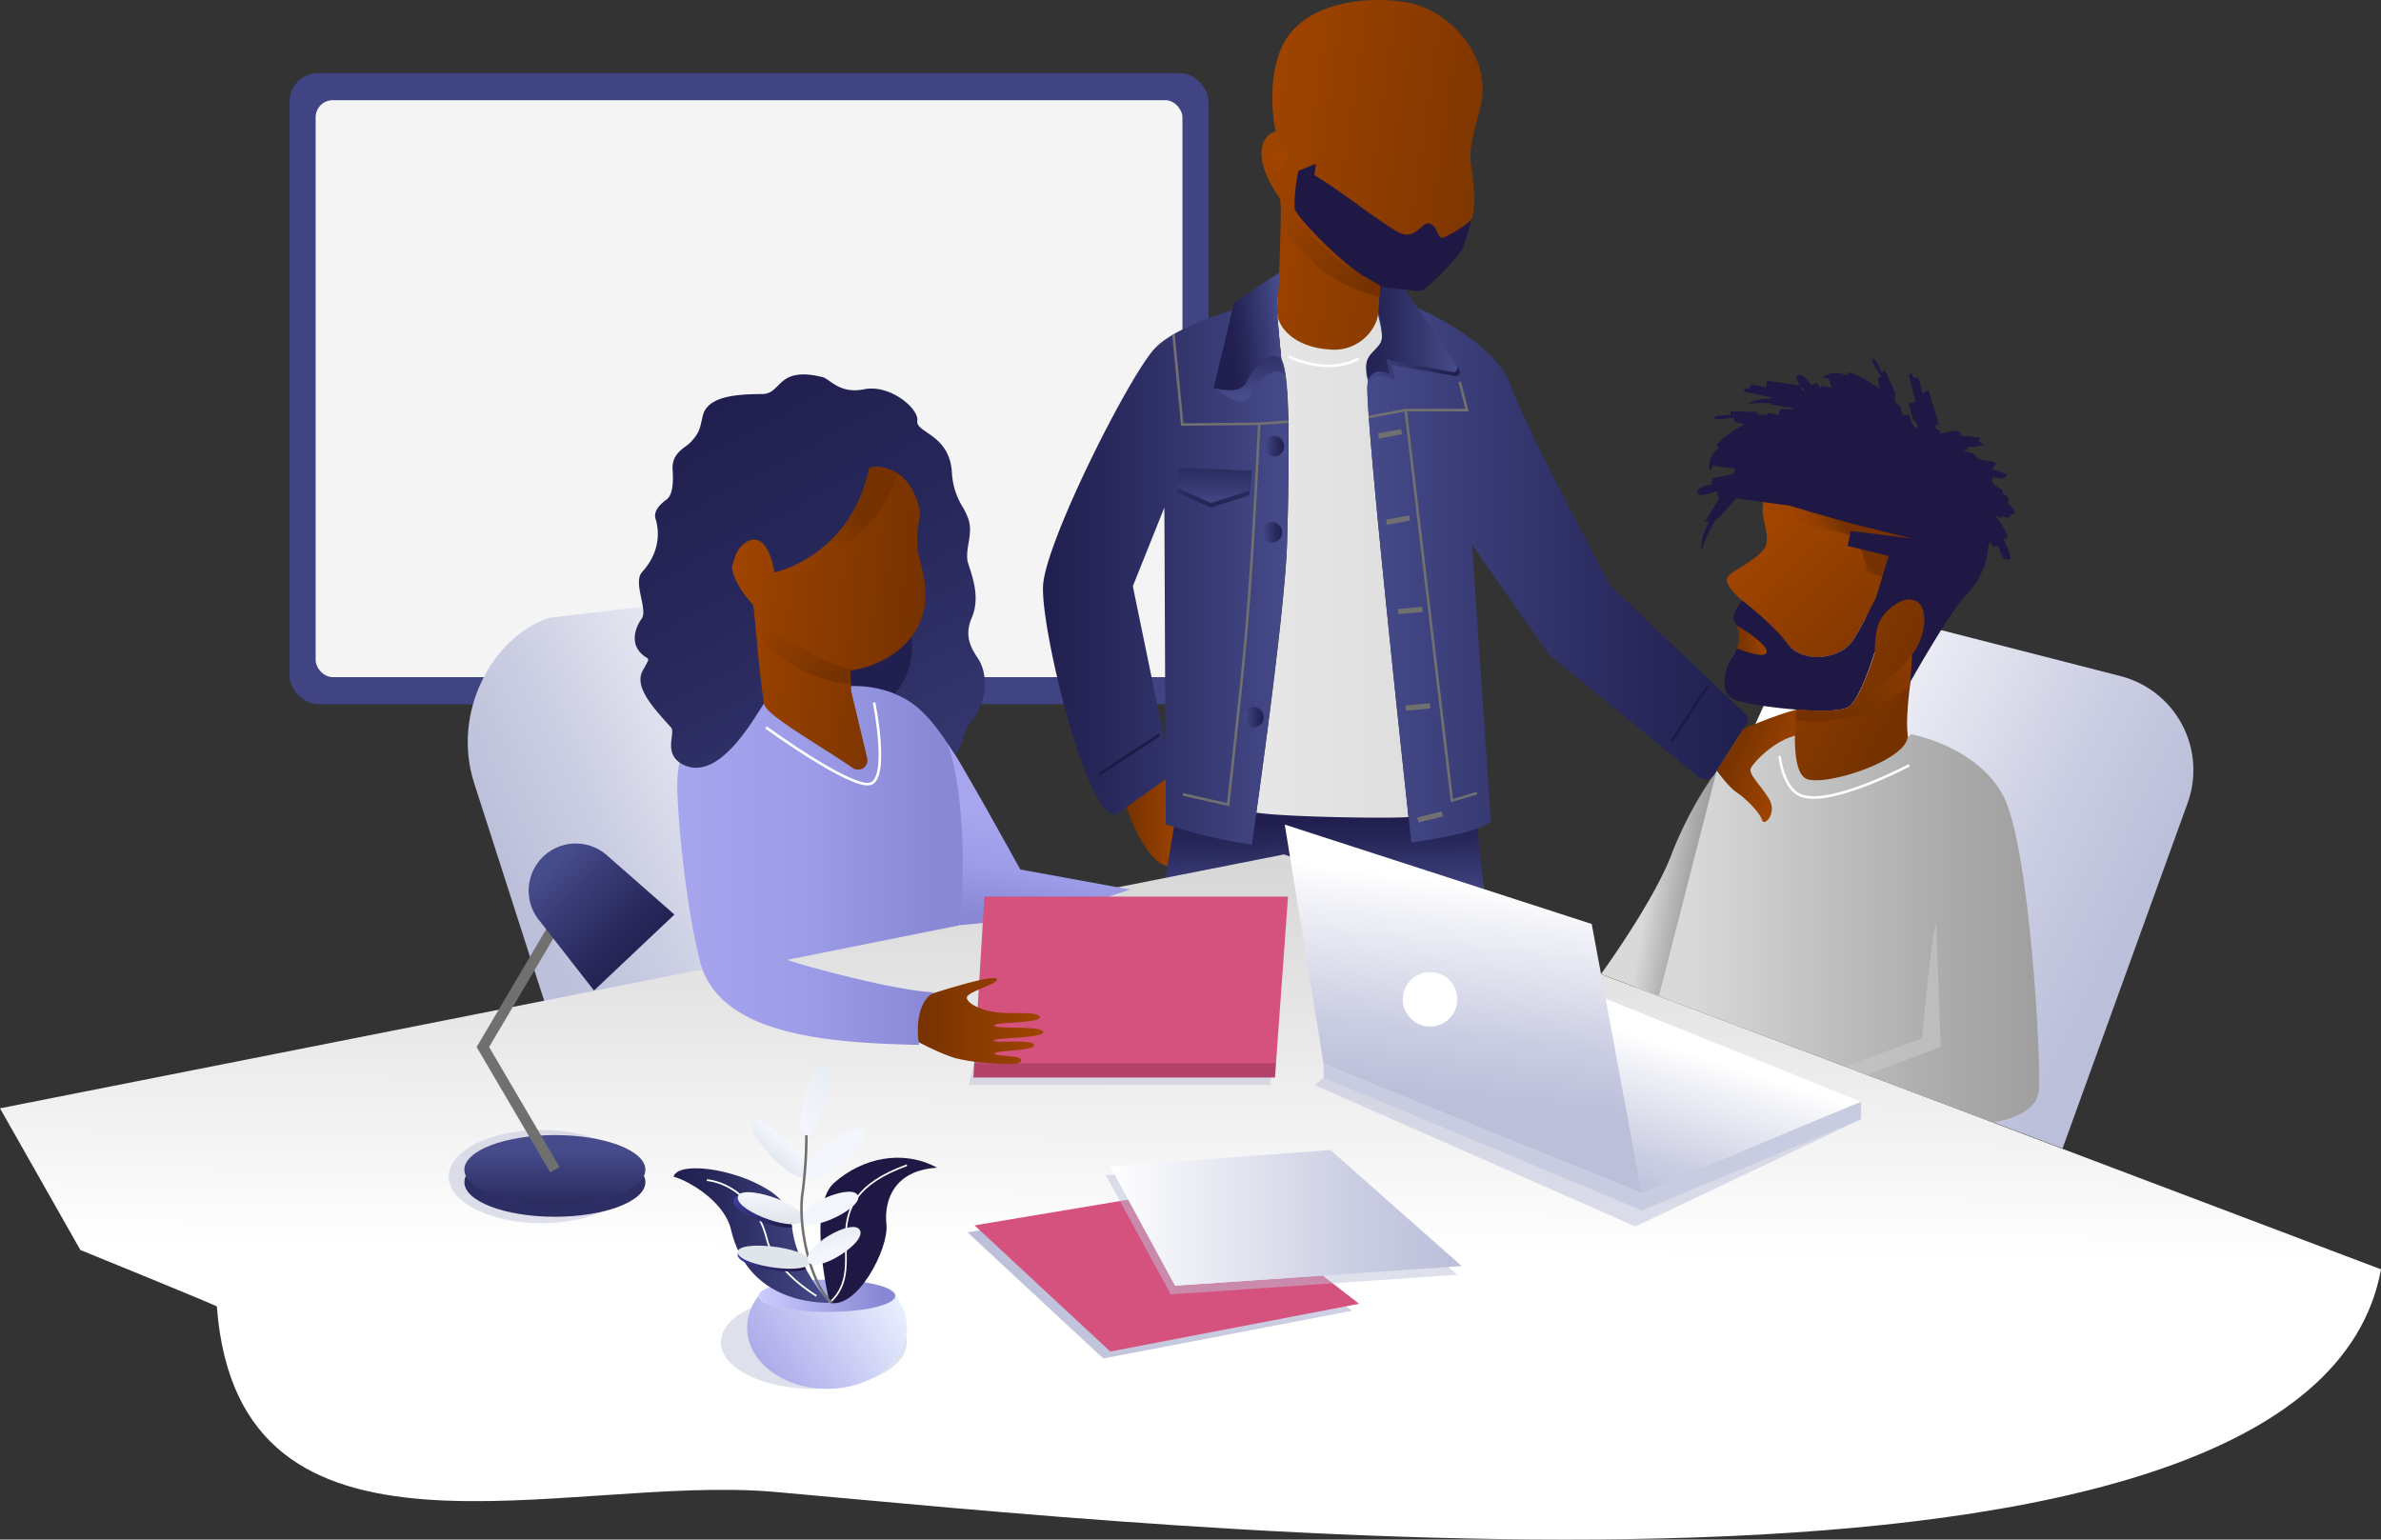 <svg xmlns="http://www.w3.org/2000/svg" xmlns:xlink="http://www.w3.org/1999/xlink" width="918.933" height="594.197" viewBox="0 0 918.933 594.197">
  <rect x="0" y="0" width="918.933" height="594.197" fill="#333333" stroke="none"/>
  <defs>
    <linearGradient id="linear-gradient" x1="0.884" y1="0.619" x2="0.195" y2="0.3" gradientUnits="objectBoundingBox">
      <stop offset="0.01" stop-color="#bbbfd9"/>
      <stop offset="0.29" stop-color="#cacde2"/>
      <stop offset="0.84" stop-color="#f2f3f8"/>
      <stop offset="1" stop-color="#fff"/>
    </linearGradient>
    <linearGradient id="linear-gradient-2" x1="1.035" y1="0.625" x2="0.377" y2="0.415" gradientUnits="objectBoundingBox">
      <stop offset="0.32" stop-color="#9c9c9c"/>
      <stop offset="0.5" stop-color="#ababab"/>
      <stop offset="0.86" stop-color="#d3d3d3"/>
      <stop offset="0.91" stop-color="#d9d9d9"/>
    </linearGradient>
    <linearGradient id="linear-gradient-3" y1="0.5" x2="1" y2="0.5" gradientUnits="objectBoundingBox">
      <stop offset="0.09" stop-color="#d9d9d9"/>
      <stop offset="0.12" stop-color="#d6d6d6"/>
      <stop offset="0.7" stop-color="#aeaeae"/>
      <stop offset="1" stop-color="#9f9f9f"/>
    </linearGradient>
    <linearGradient id="linear-gradient-4" x1="-0.002" y1="0.5" x2="0.998" y2="0.5" gradientUnits="objectBoundingBox">
      <stop offset="0" stop-color="#753200"/>
      <stop offset="1" stop-color="#a04400"/>
    </linearGradient>
    <linearGradient id="linear-gradient-5" x1="0.502" y1="0.902" x2="0.473" y2="0.277" gradientUnits="objectBoundingBox">
      <stop offset="0" stop-color="#464b8b"/>
      <stop offset="0.28" stop-color="#393c76"/>
      <stop offset="0.74" stop-color="#27275a"/>
      <stop offset="1" stop-color="#201f4f"/>
    </linearGradient>
    <linearGradient id="linear-gradient-6" y1="0.5" x2="1" y2="0.5" gradientUnits="objectBoundingBox">
      <stop offset="0.09" stop-color="#e6e6e6"/>
      <stop offset="1" stop-color="#dedede"/>
    </linearGradient>
    <linearGradient id="linear-gradient-7" y1="0.5" x2="1" y2="0.5" gradientUnits="objectBoundingBox">
      <stop offset="0" stop-color="#201f4f"/>
      <stop offset="0.26" stop-color="#27275a"/>
      <stop offset="0.72" stop-color="#393c76"/>
      <stop offset="1" stop-color="#464b8b"/>
    </linearGradient>
    <linearGradient id="linear-gradient-8" x1="0" y1="0.5" x2="1" y2="0.5" xlink:href="#linear-gradient-5"/>
    <linearGradient id="linear-gradient-9" x1="0.08" y1="0.638" x2="0.787" y2="0.35" xlink:href="#linear-gradient"/>
    <linearGradient id="linear-gradient-10" x1="0.512" y1="0.98" x2="0.465" y2="0.374" xlink:href="#linear-gradient-5"/>
    <linearGradient id="linear-gradient-11" x1="-0.001" y1="0.501" x2="0.999" y2="0.501" xlink:href="#linear-gradient-5"/>
    <linearGradient id="linear-gradient-12" x1="-0.001" y1="0.503" x2="1" y2="0.503" xlink:href="#linear-gradient-7"/>
    <linearGradient id="linear-gradient-13" x1="1.192" y1="0.707" x2="-0.015" y2="0.443" xlink:href="#linear-gradient-4"/>
    <linearGradient id="linear-gradient-14" x1="-0.24" y1="0.262" x2="0.746" y2="1.066" gradientUnits="objectBoundingBox">
      <stop offset="0" stop-color="#a04400"/>
      <stop offset="1" stop-color="#753200"/>
    </linearGradient>
    <linearGradient id="linear-gradient-15" x1="-1.33" y1="0.544" x2="-0.604" y2="0.899" xlink:href="#linear-gradient-4"/>
    <linearGradient id="linear-gradient-16" x1="0" y1="0.5" x2="1.001" y2="0.5" xlink:href="#linear-gradient-5"/>
    <linearGradient id="linear-gradient-17" x1="0" y1="0.5" x2="1" y2="0.5" xlink:href="#linear-gradient-5"/>
    <linearGradient id="linear-gradient-21" x1="0.483" y1="1.138" x2="0.519" y2="-0.597" xlink:href="#linear-gradient-7"/>
    <linearGradient id="linear-gradient-22" x1="0.483" y1="1.138" x2="0.519" y2="-0.597" xlink:href="#linear-gradient-5"/>
    <linearGradient id="linear-gradient-23" x1="0.509" y1="0.5" x2="0.521" gradientUnits="objectBoundingBox">
      <stop offset="0" stop-color="#fff"/>
      <stop offset="1" stop-color="#d6d6d6"/>
    </linearGradient>
    <linearGradient id="linear-gradient-24" x1="0.472" y1="0.742" x2="0.539" y2="0.161" xlink:href="#linear-gradient"/>
    <linearGradient id="linear-gradient-25" x1="0.763" y1="0.564" x2="0.158" y2="0.263" xlink:href="#linear-gradient-14"/>
    <linearGradient id="linear-gradient-26" y1="0.5" x2="1" y2="0.5" gradientUnits="objectBoundingBox">
      <stop offset="0" stop-color="#c2c2c2"/>
      <stop offset="1" stop-color="#bdbdbd"/>
    </linearGradient>
    <linearGradient id="linear-gradient-27" x1="0.161" y1="1.074" x2="0.471" y2="0.335" xlink:href="#linear-gradient"/>
    <linearGradient id="linear-gradient-28" x1="1.145" y1="1.088" x2="0.291" y2="0.223" xlink:href="#linear-gradient-4"/>
    <linearGradient id="linear-gradient-29" x1="0.224" y1="0.601" x2="0.571" y2="0.469" gradientUnits="objectBoundingBox">
      <stop offset="0" stop-color="#a04400" stop-opacity="0"/>
      <stop offset="0.18" stop-color="#9a4100" stop-opacity="0.141"/>
      <stop offset="0.52" stop-color="#8a3b00" stop-opacity="0.522"/>
      <stop offset="0.9" stop-color="#753200"/>
    </linearGradient>
    <linearGradient id="linear-gradient-30" x1="0" y1="0.5" x2="1" y2="0.5" xlink:href="#linear-gradient-4"/>
    <linearGradient id="linear-gradient-31" x1="0.705" y1="0.636" x2="-0.409" y2="-0.136" xlink:href="#linear-gradient-4"/>
    <linearGradient id="linear-gradient-32" x1="0.999" y1="0.425" x2="0.254" y2="0.583" xlink:href="#linear-gradient-5"/>
    <linearGradient id="linear-gradient-33" y1="0.5" x2="1" y2="0.5" gradientUnits="objectBoundingBox">
      <stop offset="0.01" stop-color="#bbbfd9"/>
      <stop offset="0.77" stop-color="#cacde1"/>
      <stop offset="1" stop-color="#d0d2e4"/>
    </linearGradient>
    <linearGradient id="linear-gradient-34" x1="0.029" y1="0.616" x2="0.994" y2="0.236" gradientUnits="objectBoundingBox">
      <stop offset="0" stop-color="#abaaea"/>
      <stop offset="1" stop-color="#e7eefe"/>
    </linearGradient>
    <linearGradient id="linear-gradient-35" y1="0.501" x2="1" y2="0.501" gradientUnits="objectBoundingBox">
      <stop offset="0" stop-color="#cdccff"/>
      <stop offset="0.89" stop-color="#8988d5"/>
    </linearGradient>
    <linearGradient id="linear-gradient-36" x1="0.001" y1="0.5" x2="1" y2="0.5" xlink:href="#linear-gradient-7"/>
    <linearGradient id="linear-gradient-37" x1="1.055" y1="0.817" x2="0.074" y2="0.191" gradientUnits="objectBoundingBox">
      <stop offset="0" stop-color="#1f1844"/>
      <stop offset="0.99" stop-color="#3d3c99"/>
    </linearGradient>
    <linearGradient id="linear-gradient-38" x1="1.009" y1="0.667" x2="-0.005" y2="0.307" xlink:href="#linear-gradient-37"/>
    <linearGradient id="linear-gradient-39" x1="0.266" y1="0.736" x2="0.548" y2="0.456" gradientUnits="objectBoundingBox">
      <stop offset="0" stop-color="#e0e4eb"/>
      <stop offset="0.99" stop-color="#f3f6fd"/>
    </linearGradient>
    <linearGradient id="linear-gradient-40" x1="0.411" y1="1.038" x2="0.517" y2="0.368" xlink:href="#linear-gradient-39"/>
    <linearGradient id="linear-gradient-41" x1="0.168" y1="-0.071" x2="0.402" y2="0.267" xlink:href="#linear-gradient-39"/>
    <linearGradient id="linear-gradient-42" x1="0.43" y1="-0.441" x2="0.629" y2="0.164" xlink:href="#linear-gradient-39"/>
    <linearGradient id="linear-gradient-43" x1="-0.043" y1="0.292" x2="-0.03" y2="-0.652" xlink:href="#linear-gradient-39"/>
    <linearGradient id="linear-gradient-44" x1="0.243" y1="-0.038" x2="0.411" y2="0.592" xlink:href="#linear-gradient-39"/>
    <linearGradient id="linear-gradient-45" x1="0.784" y1="0.026" x2="0.218" y2="0.971" gradientUnits="objectBoundingBox">
      <stop offset="0" stop-color="#e6eaf1"/>
      <stop offset="0.99" stop-color="#f3f6fd"/>
    </linearGradient>
    <linearGradient id="linear-gradient-46" x1="0.405" y1="0.668" x2="1.789" y2="-0.157" xlink:href="#linear-gradient-4"/>
    <linearGradient id="linear-gradient-47" x1="0.456" y1="0.886" x2="0.61" y2="0.104" gradientUnits="objectBoundingBox">
      <stop offset="0.38" stop-color="#201f4f"/>
      <stop offset="0.54" stop-color="#27275a"/>
      <stop offset="0.83" stop-color="#393c76"/>
      <stop offset="1" stop-color="#464b8b"/>
    </linearGradient>
    <linearGradient id="linear-gradient-48" y1="0.5" x2="1" y2="0.5" gradientUnits="objectBoundingBox">
      <stop offset="0" stop-color="#fff"/>
      <stop offset="0.16" stop-color="#f2f3f8"/>
      <stop offset="0.71" stop-color="#cacde2"/>
      <stop offset="0.99" stop-color="#bbbfd9"/>
    </linearGradient>
    <linearGradient id="linear-gradient-49" x1="0.39" y1="1.015" x2="0.479" y2="0.531" gradientUnits="objectBoundingBox">
      <stop offset="0.11" stop-color="#8988d5"/>
      <stop offset="0.56" stop-color="#9d9ce8"/>
      <stop offset="1" stop-color="#a7a5ee"/>
    </linearGradient>
    <linearGradient id="linear-gradient-50" x1="-0.001" y1="0.499" x2="0.999" y2="0.499" xlink:href="#linear-gradient-4"/>
    <linearGradient id="linear-gradient-51" y1="0.5" x2="1" y2="0.5" gradientUnits="objectBoundingBox">
      <stop offset="0" stop-color="#a7a5ee"/>
      <stop offset="0.44" stop-color="#9d9ce8"/>
      <stop offset="0.89" stop-color="#8988d5"/>
    </linearGradient>
    <linearGradient id="linear-gradient-52" x1="-0.422" y1="0.934" x2="0.776" y2="0.254" xlink:href="#linear-gradient-4"/>
    <linearGradient id="linear-gradient-53" x1="0.146" y1="0.515" x2="1.126" y2="1.302" xlink:href="#linear-gradient-14"/>
    <linearGradient id="linear-gradient-54" x1="0.842" y1="1.208" x2="1.659" y2="1.512" xlink:href="#linear-gradient-4"/>
    <linearGradient id="linear-gradient-55" x1="0.246" y1="0.078" x2="1" y2="1.715" xlink:href="#linear-gradient-7"/>
    <linearGradient id="linear-gradient-56" x1="0.969" y1="0.537" x2="-0.022" y2="0.396" xlink:href="#linear-gradient-4"/>
    <linearGradient id="linear-gradient-57" x1="0.747" y1="0.342" x2="-0.121" y2="0.826" gradientUnits="objectBoundingBox">
      <stop offset="0.1" stop-color="#753200"/>
      <stop offset="0.48" stop-color="#8a3b00" stop-opacity="0.522"/>
      <stop offset="0.82" stop-color="#9a4100" stop-opacity="0.141"/>
      <stop offset="1" stop-color="#a04400" stop-opacity="0"/>
    </linearGradient>
    <linearGradient id="linear-gradient-58" x1="-0.171" y1="0.068" x2="0.845" y2="0.871" xlink:href="#linear-gradient-14"/>
    <linearGradient id="linear-gradient-59" x1="0.5" y1="1.4" x2="0.5" y2="0.243" xlink:href="#linear-gradient-7"/>
    <linearGradient id="linear-gradient-60" x1="0.892" y1="0.712" x2="0.266" y2="0.055" xlink:href="#linear-gradient-7"/>
  </defs>
  <g id="Main_Hero_BG" data-name="Main Hero BG" transform="translate(78.544 -19.539)">
    <rect id="Rectangle" width="354.711" height="243.574" rx="11.07" transform="translate(33.181 47.747)" fill="#404482"/>
    <rect id="Rectangle-2" data-name="Rectangle" width="334.539" height="222.681" rx="6.61" transform="translate(43.273 58.2)" fill="#f4f4f4"/>
    <path id="Path" d="M117.829,8.148l69.361,17.786A37.457,37.457,0,0,1,213.1,74.972L164.842,208.247,0,145.963,66.545,0Z" transform="translate(552.641 254.539)" fill="url(#linear-gradient)"/>
    <path id="Path-2" data-name="Path" d="M44.685,0a147.092,147.092,0,0,0-17.46,32.347C20.242,50.773,0,78.545,0,78.545l22.325,8.439s20.265-34.361,22.36-43S44.685,0,44.685,0Z" transform="translate(539.349 316.94)" fill="url(#linear-gradient-2)"/>
    <path id="Path-3" data-name="Path" d="M0,103.629l80.419,30.38,48.712,18.4s16.3-2.06,17.46-11.954S143.1,45.593,132.915,26.387s-35.5-23.757-35.5-23.757S77.917,17.949,66.277,16.6,58.606,2.631,58.606,2.631L45.907,0,31.183,2.794,22.325,16.645Z" transform="translate(561.697 300.295)" fill="url(#linear-gradient-3)"/>
    <path id="Path-4" data-name="Path" d="M0,11.488s8.148,24.257,17.576,22.7c0-5.424,4.155-20.579,4.155-20.579L16.133,0Z" transform="translate(356.127 319.559)" fill="url(#linear-gradient-4)"/>
    <path id="Path-5" data-name="Path" d="M6.472,0,0,38.8,124.511,51.355,119.18,2.246,6.472,0Z" transform="translate(370.839 322.132)" fill="url(#linear-gradient-5)"/>
    <path id="Path-6" data-name="Path" d="M58.746,200.705c-4.33.629-46.5.175-58.746-1.676,1.9-13.456,11.151-79.686,11.861-103.908.349-11.966.7-27.26.582-40.646V48.189c0-1.048-.058-2.072-.093-3.085s-.058-1.874-.093-2.782q-.116-2.724-.279-5.168c0-.582-.081-1.164-.128-1.711l-.07-.9a3.132,3.132,0,0,0-.081-.873,9.165,9.165,0,0,1-.1-1.036c-.047-.338-.058-.512-.081-.768q-.116-1.164-.279-2.13a4.433,4.433,0,0,0-.081-.547,23.415,23.415,0,0,0-.466-2.328l-.21-.8q-.081-.291-.175-.559a3.317,3.317,0,0,0-.186-.512,3.69,3.69,0,0,0-.2-.431.559.559,0,0,0-.093-.186.7.7,0,0,0-.1-.175h0L7.1.035a27.621,27.621,0,0,1,2.794,0S35.106.582,45.523.152c2.025,6.367,4.225,14.969,2.421,17.855-2.7,4.3-7.554,5.04-4.435,13.968h0a3.549,3.549,0,0,0-.151.372,4.167,4.167,0,0,0-.128.407,2.267,2.267,0,0,1-.116.442l-.1.466C41.356,41.24,58.536,198.831,58.746,200.705Z" transform="translate(406.318 134.149)" fill="url(#linear-gradient-6)"/>
    <path id="Path-7" data-name="Path" d="M94.192,91.547c-.71,24.222-11.64,102.861-13.584,116.316A194.106,194.106,0,0,1,47.4,199.936L46.853,77.719,34.678,108.075l15,72.772L28.428,195.979C17.521,200.088-.951,124.767.038,107.784,1.028,91.07,32.211,28.948,42.686,16.819,49.03,9.475,65.8,3.538,78.048,0L65.9,31.544s10.324,3.073,12.722-2.328,8.322-11.64,12.734-9.312a.931.931,0,0,1,.221.151,1.5,1.5,0,0,1,.221.244l.175.244h0a.7.7,0,0,1,.1.175.559.559,0,0,1,.093.186,3.686,3.686,0,0,1,.2.431,5.235,5.235,0,0,1,.186.512q.093.256.175.559l.21.8c.163.7.314,1.49.466,2.328a4.433,4.433,0,0,0,.081.547c.093.675.2,1.385.279,2.13,0,.256.058.512.081.768l.1,1.036c0,.291.058.57.081.873l.07.9c0,.559.081,1.164.128,1.711q.163,2.444.279,5.168c0,.908.07,1.827.093,2.782s.058,2.037.093,3.085v6.285C94.891,64.286,94.542,79.581,94.192,91.547Z" transform="translate(323.986 137.711)" fill="url(#linear-gradient-7)"/>
    <path id="Path-8" data-name="Path" d="M146.463,160.524l-12.489,19.59a4.155,4.155,0,0,1-6.134.978L70.246,133.939,40.472,91.5,47.7,197.69s.582,4.2-30.682,8.741C16.808,204.569-1.455,37.084.093,29.367L.2,28.9a1.462,1.462,0,0,1,.116-.442,4.167,4.167,0,0,1,.128-.407,3.55,3.55,0,0,1,.151-.372h0a3.375,3.375,0,0,1,.244-.547,2.13,2.13,0,0,1,.151-.279l.21-.338A2.154,2.154,0,0,1,1.42,26.2a1.6,1.6,0,0,1,.233-.256,1.688,1.688,0,0,1,.256-.244,2.456,2.456,0,0,1,.268-.221,2.933,2.933,0,0,1,.792-.466l.3-.116a3.422,3.422,0,0,1,.954-.21,4.876,4.876,0,0,1,.582,0A8.637,8.637,0,0,1,8.59,25.724l-3.6-7.892,27.749,5.191L19.229,0c13.7,5.96,31.7,17.553,35.92,29.46,6.2,17.46,38.691,77.777,38.691,77.777l52.135,49.585A3,3,0,0,1,146.463,160.524Z" transform="translate(449.129 138.328)" fill="url(#linear-gradient-8)"/>
    <path id="Path-9" data-name="Path" d="M31.22,10.394C9.454,17.879-6.283,46.873,2.459,74.076l28.215,87.717,156.183-32.207L117.494,0Z" transform="translate(101.97 247.637)" fill="url(#linear-gradient-9)"/>
    <path id="Path-10" data-name="Path" d="M27.237,33.034l-.175-.244a1.5,1.5,0,0,0-.221-.244.931.931,0,0,0-.221-.151C22.209,30.066,16.3,36.27,13.886,41.705S0,38.213,0,38.213L13.339,12.455l1.4-3.608L24.537,0V9.824l1.5,17.4Z" transform="translate(389.859 131.03)" fill="url(#linear-gradient-10)"/>
    <path id="Path-11" data-name="Path" d="M9.635,31.858l1.478,5.657c-3.224-1.094-7.077-2.328-9.044,0A5.005,5.005,0,0,0,1.01,39.249c-3.119-8.893,1.734-9.638,4.435-13.968,1.8-2.887-.4-11.488-2.421-17.855C1.674,3.224.417,0,.417,0l12.7,1.688,6.565,9.766,16.1,22.116a1.653,1.653,0,0,1-1.63,2.607Z" transform="translate(448.747 128.481)" fill="url(#linear-gradient-11)"/>
    <path id="Path-12" data-name="Path" d="M7.843,31.6l1.164,5.692a8.637,8.637,0,0,0-3.783-1.036,4.875,4.875,0,0,0-.582,0,3.422,3.422,0,0,0-.954.21l-.3.116a2.933,2.933,0,0,0-.792.466,2.457,2.457,0,0,0-.268.221,1.688,1.688,0,0,0-.256.244,1.594,1.594,0,0,0-.233.256,2.153,2.153,0,0,0-.221.314l-.21.338a2.13,2.13,0,0,0-.151.279,3.376,3.376,0,0,0-.244.547c-3.119-8.893,1.734-9.638,4.435-13.968,1.8-2.887-.4-11.488-2.421-17.855C1.674,3.224.417,0,.417,0l12.7,1.688,6.565,9.766L34.917,34.128a1.525,1.525,0,0,1-1.548,2.328Z" transform="translate(448.747 126.665)" fill="url(#linear-gradient-12)"/>
    <path id="Path-13" data-name="Path" d="M6.009,119.5c.163-2.747.7-9.812.954-18.018.175-5.692.338-11.582.477-16.133V84.184a56.046,56.046,0,0,0-.186-7.38c-.1-.151-.21-.291-.3-.442-8.765-12.455-8.392-21.254-3.573-24.7A8.275,8.275,0,0,1,5.451,50.6h0S1.679,34.016,7.15,19.758C14.378.89,40.207-1.962,56.456,1.006s32,20.544,28.389,38.6c-1.432,7.17-4.027,13.828-4.167,20.265s3.55,16.726-.279,27.54c-5.471,15.527-21.056,21.126-30.857,22.116a30.87,30.87,0,0,1-3.76.14l-.163,2.7-.128,2.2-.14,2.328c-.314,5.354-.838,6.611-.838,6.611a17.46,17.46,0,0,1-17.867,11.4C12.644,134.119,5.66,126.145,6.009,119.5Z" transform="translate(408.316 19.539)" fill="url(#linear-gradient-13)"/>
    <path id="Path-14" data-name="Path" d="M.466,8.963c10.639,19.369,26.2,26.283,38.074,29.2l.128-2.2.163-2.7C27.5,28.494,14.387,18.822,0,0,.093.151.2.291.3.442a56.046,56.046,0,0,1,.186,7.38C.477,8.194.477,8.567.466,8.963Z" transform="translate(415.315 95.924)" fill="url(#linear-gradient-14)"/>
    <path id="Path-15" data-name="Path" d="M6.81,2.65S3.516-2.262.932,1.288s1.024,9.882,1.024,9.882Z" transform="translate(412.695 75.535)" fill="url(#linear-gradient-15)"/>
    <circle id="Oval" cx="3.958" cy="3.958" r="3.958" transform="translate(409.169 187.809)" fill="url(#linear-gradient-16)"/>
    <circle id="Oval-2" data-name="Oval" cx="3.958" cy="3.958" r="3.958" transform="translate(408.366 221.017)" fill="url(#linear-gradient-17)"/>
    <circle id="Oval-3" data-name="Oval" cx="3.958" cy="3.958" r="3.958" transform="translate(405.223 254.749)" fill="url(#linear-gradient-17)"/>
    <circle id="Oval-4" data-name="Oval" cx="3.958" cy="3.958" r="3.958" transform="translate(401.266 292.38)" fill="url(#linear-gradient-17)"/>
    <circle id="Oval-5" data-name="Oval" cx="3.958" cy="3.958" r="3.958" transform="translate(395.318 333.166)" fill="url(#linear-gradient-17)"/>
    <path id="Path-16" data-name="Path" d="M0,1.676,8.928,0" transform="translate(453.482 186.132)" fill="none" stroke="#707070" stroke-miterlimit="10" stroke-width="2"/>
    <path id="Path-17" data-name="Path" d="M0,1.664,8.916,0" transform="translate(456.566 219.434)" fill="none" stroke="#707070" stroke-miterlimit="10" stroke-width="2"/>
    <path id="Path-18" data-name="Path" d="M0,.941,9.428.114" transform="translate(461.024 254.635)" fill="none" stroke="#707070" stroke-miterlimit="10" stroke-width="2"/>
    <path id="Path-19" data-name="Path" d="M0,.941,9.44.114" transform="translate(463.946 291.847)" fill="none" stroke="#707070" stroke-miterlimit="10" stroke-width="2"/>
    <path id="Path-20" data-name="Path" d="M0,2.351,9.44,0" transform="translate(468.66 333.667)" fill="none" stroke="#707070" stroke-miterlimit="10" stroke-width="2"/>
    <path id="Path-21" data-name="Path" d="M27.563,158.708l-9.708,2.91L0,10.883H23.675L20.87,0" transform="translate(463.946 166.915)" fill="none" stroke="#707070" stroke-miterlimit="10" stroke-width="1"/>
    <path id="Path-22" data-name="Path" d="M0,15.248,23.338,0" transform="translate(345.663 303.112)" fill="none" stroke="#1f1844" stroke-miterlimit="10" stroke-width="1"/>
    <path id="Path-23" data-name="Path" d="M0,21.44,13.956,0" transform="translate(566.597 284.337)" fill="none" stroke="#1f1844" stroke-miterlimit="10" stroke-width="1"/>
    <path id="Path-24" data-name="Path" d="M.722,0,28.715,1.2,27.668,8.9,12.9,13.619,0,7.74.722,0Z" transform="translate(375.88 201.811)" fill="url(#linear-gradient-21)"/>
    <path id="Path-25" data-name="Path" d="M.722,0,28.715,1.2,27.668,8.916,12.9,13.619,0,7.752.722,0Z" transform="translate(375.88 200.065)" fill="url(#linear-gradient-22)"/>
    <path id="Path-26" data-name="Path" d="M0,0,3.4,34.78l29.728-.291c-3.853,75.472-5.005,83.155-11.989,146.975L3.678,177.53" transform="translate(374.343 148.617)" fill="none" stroke="#707070" stroke-miterlimit="10" stroke-width="1"/>
    <path id="Path-27" data-name="Path" d="M8.271,0,7.643,4.423C17.688,10.162,37.906,26.609,42.2,27.272c5.494.861,7.333-5.517,10.29-4.039s2.526,5.319,4.586,5.319c1.071,0,9.149-4.54,11.454-7.3,0,0-2.794,9.126-3.562,11.023C63.2,36.677,51,47.746,51,47.746a5.075,5.075,0,0,1-4.027,1.3L34.019,47.6,27.5,43.835C18.41,38.982.089,19.834.007,17.227A62.506,62.506,0,0,1,1.485,2.735Z" transform="translate(421.104 82.736)" fill="#1f1844"/>
    <path id="Path-28" data-name="Path" d="M839.627,160.148c-26.911,148.361-471.459,98.954-620.1,85.894-80.664-7.065-206.872,38.686-215.136-71.554,0-.361-52.678-21.8-52.678-21.8L-79.306,98.007,416.322,0Z" transform="translate(0.762 349.287)" fill="url(#linear-gradient-23)"/>
    <ellipse id="Oval-6" data-name="Oval" cx="35.862" cy="17.972" rx="35.862" ry="17.972" transform="translate(199.677 519.624)" fill="#bfc3db" opacity="0.5" style="mix-blend-mode: multiply;isolation: isolate"/>
    <ellipse id="Oval-7" data-name="Oval" cx="35.862" cy="17.972" rx="35.862" ry="17.972" transform="translate(94.639 455.651)" fill="#bfc3db" opacity="0.5" style="mix-blend-mode: multiply;isolation: isolate"/>
    <path id="Path-29" data-name="Path" d="M3.4,0,0,2.91,123.754,57.477l87.077-41.414L3.4,0Z" transform="translate(428.887 435.421)" fill="#bbbfd9" opacity="0.5" style="mix-blend-mode: multiply;isolation: isolate"/>
    <path id="Path-30" data-name="Path" d="M0,0,14.98,92.35l122.846,49.888L118.458,38.353,0,0Z" transform="translate(417.305 337.799)" fill="url(#linear-gradient-24)"/>
    <path id="Path-31" data-name="Path" d="M0,23.908s4.272,6.157,7.764,8.485,8.928,7.787,9.708,10.592,6.2-2.642,2.514-8.462-7.95-9.312-6.786-11.64S25.037,8.73,36.281,9.894,38.609,0,33.569,0,10.29,7.775,10.29,7.775Z" transform="translate(584.034 293.032)" fill="url(#linear-gradient-25)"/>
    <path id="Path-32" data-name="Path" d="M35.315,0l1.746,47.432L8.707,58.152,0,54.87,29.786,44.231S33.86.605,35.315,0Z" transform="translate(633.41 376.152)" fill="url(#linear-gradient-26)"/>
    <path id="Path-33" data-name="Path" d="M13.979,75.018l84.586-35.3L0,0,13.979,75.018Z" transform="translate(541.153 405.018)" fill="url(#linear-gradient-27)"/>
    <path id="Path-34" data-name="Path" d="M69.462,24.013c-2.421,5.168-8.6,10.639-8.811,12.3h0c-2.549,5.3-8.241,16.831-11.989,22.593-4.959,7.612-19.788,8.87-25.142,1.408S6.06,43.579,6.06,43.579-.587,37.992.042,35.024,14.429,27.214,15.383,21.2c.442-2.77-.349-5.447-.954-8.276-.71-3.306-1.164-6.8.885-10.825v-.1C16.477-.338,21.191-.431,27.349.722c1.606.291,3.317.675,5.075,1.164h0c13.4,3.434,30.485,10.755,35.711,14.422C71.01,18.263,70.893,21.08,69.462,24.013Z" transform="translate(587.868 207.852)" fill="url(#linear-gradient-28)"/>
    <path id="Path-35" data-name="Path" d="M62.557,19.741,53.606,35.257,40.639,31.928,36.787,18.379,8.851,11.093.6,12.2c-.71-3.306-1.164-6.8.885-10.825L13.565,0,18.64,1.164h0L50.964,8.392Z" transform="translate(601.756 208.644)" fill="url(#linear-gradient-29)"/>
    <path id="Path-36" data-name="Path" d="M72.312,7.193c-4.051,1.013-9.219,3.306-11.64,7.927a21.08,21.08,0,0,0-2.13,12.222c-.349-.14-.559-.244-.559-.244S52.92,44.208,48.16,48.119c-2.223,1.839-11.093,1.921-20.416,1.164-10.557-.792-21.72-2.642-24.583-4.155-5.389-2.852-2.852-12.361,0-16.168a10.965,10.965,0,0,0,1.664-3.317c4.167,1.606,10.3,3.585,11.326,1.734C17.314,25.235,9.923,19.683,4.825,16.9a4.656,4.656,0,0,0-.722-1.28C1.892,12.769,6.955,7.263,6.955,7.263S19,16.575,24.415,24,44.6,30.194,49.557,22.593C53.3,16.831,59,5.3,61.546,0V.407S66.807,5.773,72.312,7.193Z" transform="translate(586.984 244.11)" fill="#1f1844"/>
    <path id="Path-37" data-name="Path" d="M11.326,10.441C10.3,12.292,4.167,10.313,0,8.707A13.246,13.246,0,0,0,0,0C5.1,2.77,12.513,8.3,11.326,10.441Z" transform="translate(591.821 261.081)" fill="url(#linear-gradient-30)"/>
    <path id="Path-38" data-name="Path" d="M49.236,17.844a8.858,8.858,0,0,1-3,3.562c-.268,1.595-.629,3.783-.989,6.309L44.5,33.162c-.885,6.984-1.56,14.9-.966,19.508,1.269,9.719-32.591,20.5-39.3,17.017C-.42,67.231-.268,54.474.256,47.129.372,45.43.512,44.022.6,43.1c9.312.722,18.193.629,20.428-1.164a16.145,16.145,0,0,0,3.329-4.551,103.467,103.467,0,0,0,6.495-16.47s-.093-8.206,1.909-12.036A18.693,18.693,0,0,1,44.172,0H46.71C52.355,1.106,53.892,8.194,49.236,17.844Z" transform="translate(614.181 250.337)" fill="url(#linear-gradient-31)"/>
    <path id="Shape" d="M4.521,54.416H2.938s4.737-7.508,5.47-9.01a4.285,4.285,0,0,1-.733-2.921S.389,45.651.017,43.219s5.633-3.2,5.633-3.2v-2.27l8.392-1.826.6-1.991L6.174,32.836s-.408.523-1.3,1.826c-1.549-4.749,3.491-8.928,3.491-8.928A1.624,1.624,0,0,0,7.2,25.329c2.189-3.865,11.069-8.521,11.069-8.521l-4.016-.978V14.258s-8.392,1.222-7.787,0,6.332-.978,6.332-.978V11.814l9.976.244s.244,1.222,2.432,1.222,1.943-.733,2.432-.733,3.9.733,3.9.733,0-2.4.85-2.4,5.226.8,5.412-.652-3.585,0-3.585,0L28.126,9.138l.489-2.678L18.139,4.272V3.224a.618.618,0,0,1,.966,0c.489.571,1.828-1.757,1.828-1.757l5.819,1.095V0L40.266,1.943V3.527l1.339.128,1.164-.978L47.425,4.2l.489-2.258,10.5,1.828L55.654,27.26,35.435,48.212l-20.4-2.805L8.048,53.322H7.315a61.578,61.578,0,0,0-5.6,11.8C.738,61.4,4.521,54.416,4.521,54.416Z" transform="translate(576.51 166.461)" fill="#1f1844"/>
    <path id="Shape-2" data-name="Shape" d="M39.145,44.663,23.5,21.045,13.386,18.181l-.313-.663A60.913,60.913,0,0,0,0,17.518c2.991-2.5,10.871-2.072,10.871-2.072L10.2,14.014S19.007,15.1,20.673,15.1A4.256,4.256,0,0,1,23,13.188S16.995,7.95,19.043,6.577s5.319,3.713,5.319,3.713l2.072-.931,5.25,6.8,2.06-.3L31.09,7.706s-.652-.139-2.2-.4C32.5,3.842,38.423,6.6,38.423,6.6a1.629,1.629,0,0,0-.129-1.234c4.458.3,12.444,6.343,12.444,6.343l-.85-4.05,1.432-.675S46.618-.023,47.979,0s3.6,5.3,3.6,5.3l1.315-.628,4.016,9.079s-.931.745,0,2.723,1.489,1.444,1.7,1.886,1.014,3.83,1.014,3.83,2.164-1.06,2.525-.256,1.513,5.122,2.91,4.656-1.537-3.248-1.537-3.248l-1.63-5.971,2.631-.709-2.515-10.4.943-.442a.632.632,0,0,1,.413.347.621.621,0,0,1-.007.538c-.279.676,2.387.885,2.387.885l1.513,5.75,2.327-1.095L73.6,25.282l-1.42.687.453,1.257,1.409.675.6,4.831,2.246-.525L79.78,42.346,57.372,49.935Z" transform="translate(596.162 157.917)" fill="#1f1844"/>
    <path id="Path-39" data-name="Path" d="M0,2.107,5.471,0,6.635,2.107S13.3.244,14.27,1.048,15,2.584,15,2.584l7.764.978-.85,1.094s2.433,1.816,2.06,1.816a28.809,28.809,0,0,0-3.271.489,20.16,20.16,0,0,1-2.666,0l-.605,1.164-1.944.605s5.1.244,5.7,2.06,8.008,1.339,7.391,2.794a4.062,4.062,0,0,1-1.455,1.944s5.948,1.7,5.7,2.549S30.9,19.241,30.9,19.241l-3.492-.489a3.05,3.05,0,0,0,.128,2.328,20.393,20.393,0,0,0,3.876,2.677L31.3,24.921s2.549,1.571,2.328,2.666l-.244,1.094s2.794,2.91,2.666,3.643-1.816.85-1.816.85.116,1.083-.605,1.164a4.353,4.353,0,0,1-1.944-.489l-1.571.5-1.8-1.3s6.064,8.73,4.737,9.219l-1.339.489s4,7.764,2.06,7.764-2.328-.524-2.328-.524L29.472,45.1l-1.816.605-2.409-4.1-7.217.244L12.862,31.381Z" transform="translate(663.044 184.992)" fill="#1f1844"/>
    <path id="Path-40" data-name="Path" d="M62.669,22.29c-.989-.5,0-2.98,1-4.481A6.984,6.984,0,0,0,64.694,16c-.792.954-1.3,1.595-1.3,1.595s-.279-3.562-.454-6.984a10.65,10.65,0,0,1-1.758-.279C50.5,8.206,40.774,4.947,30.822,2.631a2.177,2.177,0,0,1-.768-.175A99.683,99.683,0,0,0,13.875,0C12.641,11.907,6.216,23.419,0,34.128c8.741,2.689,24.444,7.042,24.444,7.042L47.42,46.908,23.873,43.963l-1.164,5.82,15.807,3.841L33.534,70.176l6.984,2.5s5.506-4.342,9.521-.978,2.433,13.968-2.584,20.137a47.513,47.513,0,0,1-1,11.163S62.075,75.17,68.419,68.745s8.369-14.48,8.45-17.82c0-2.142,2.607-6.146,4.854-9.417C74.855,35.653,70.2,28.11,62.669,22.29Z" transform="translate(611.841 180.475)" fill="#1f1844"/>
    <path id="Path-41" data-name="Path" d="M0,0S14.806,7.636,27.028.815" transform="translate(418.784 157.103)" fill="none" stroke="#fff" stroke-miterlimit="10" stroke-width="1"/>
    <path id="Path-42" data-name="Path" d="M26.073,33.616l-.175-.244a1.5,1.5,0,0,0-.221-.244.931.931,0,0,0-.221-.151c-4.411-2.328-10.324,3.876-12.734,9.312S0,44.615,0,44.615L7.845,11.8,25.456,0l-.989,15.295Z" transform="translate(389.859 124.639)" fill="url(#linear-gradient-32)"/>
    <path id="Path-43" data-name="Path" d="M0,.895,11.186.138" transform="translate(407.47 182.165)" fill="none" stroke="#707070" stroke-miterlimit="10" stroke-width="1"/>
    <path id="Path-44" data-name="Path" d="M14.259,0,0,2.689" transform="translate(449.687 177.798)" fill="none" stroke="#707070" stroke-miterlimit="10" stroke-width="1"/>
    <path id="Path-45" data-name="Path" d="M0,35.3v6.658L84.586,6.751V0L0,35.3Z" transform="translate(555.132 444.733)" fill="#c8cce0"/>
    <path id="Path-46" data-name="Path" d="M122.846,56.546,0,5.273V0L122.846,49.888v6.658Z" transform="translate(432.286 430.149)" fill="#c8cce0"/>
    <circle id="Oval-8" data-name="Oval" cx="10.522" cy="10.522" r="10.522" transform="translate(462.864 394.706)" fill="#fff"/>
    <path id="Path-47" data-name="Path" d="M0,0S1.269,13.048,8.73,15.423C20.661,19.206,50.016,3.573,50.016,3.573" transform="translate(608.279 311.33)" fill="none" stroke="#fff" stroke-miterlimit="10" stroke-width="1"/>
    <path id="Path-48" data-name="Path" d="M148.407,40.192,52.379,58.618,0,9.929,59.328,0,77.4,33.208l56.953-3.9,14.049,10.883Z" transform="translate(294.878 485.24)" fill="url(#linear-gradient-33)"/>
    <path id="Path-49" data-name="Path" d="M148.407,40.192,52.379,58.618,0,9.929,59.328,0,77.4,33.208l56.953-3.9,14.049,10.883Z" transform="translate(297.579 482.539)" fill="#d5527e"/>
    <path id="Path-50" data-name="Path" d="M61.691,12.3c0,13.06-13.8,23.652-30.845,23.652S0,25.363,0,12.3A19.66,19.66,0,0,1,4.493,0h0c0,3.492,11.8,6.274,26.352,6.274S57.209,3.469,57.209,0h0a19.59,19.59,0,0,1,4.481,12.3Z" transform="translate(209.803 519.612)" fill="url(#linear-gradient-34)"/>
    <path id="Path-51" data-name="Path" d="M52.717,6.216h0c0,3.492-11.8,6.274-26.364,6.274S0,9.684,0,6.216H0c0-.9.861-1.746,2.328-2.526h0C6.46,1.513,15.667,0,26.352,0s19.9,1.513,24.036,3.69h0C51.855,4.446,52.682,5.354,52.717,6.216Z" transform="translate(214.296 513.408)" fill="url(#linear-gradient-35)"/>
    <path id="Path-52" data-name="Path" d="M60.224,51.9a39.06,39.06,0,0,1-3.923-.151h-.268c-7.915-.663-20.835-3.608-28.611-15.481a33.5,33.5,0,0,1-2.188-3.876,40.506,40.506,0,0,1-3-8.52C19.532,12.332,4.982,4.452,0,3.253,1.688-2.718,22.651-.029,35.548,7.735a23.524,23.524,0,0,1,8.567,8.031h0l1.606,6.867A40.39,40.39,0,0,0,48.6,33.587a54.344,54.344,0,0,0,2.468,5.238,67.511,67.511,0,0,0,6.076,9.37C58.979,50.569,60.224,51.9,60.224,51.9Z" transform="translate(181.414 470.451)" fill="url(#linear-gradient-36)"/>
    <path id="Path-53" data-name="Path" d="M42.276,44.685S26.189,35.3,23.1,22.57,10.173,1.152,0,0" transform="translate(194.264 474.985)" fill="none" stroke="#fff" stroke-miterlimit="10" stroke-width="0.68"/>
    <path id="Path-54" data-name="Path" d="M3.537,55.982S-5.5,19.223,5.307,9.679s26.364-13.06,39.727-5.82c-16.121.966-20.614,11.966-19.566,21.976C26.433,34.949,14.339,58.519,3.537,55.982Z" transform="translate(238.101 466.354)" fill="#1f1844"/>
    <path id="Path-55" data-name="Path" d="M0,53.089C16.668,38.225-9.894,14.4,29.856,0" transform="translate(241.638 469.247)" fill="none" stroke="#fff" stroke-miterlimit="10" stroke-width="0.65"/>
    <path id="Path-56" data-name="Path" d="M22.726,12.254C16.336,13.417-.333,6.69.005,2,.319-2.285,14.078,1.009,21.12,5.374h0Z" transform="translate(204.455 480.901)" fill="url(#linear-gradient-37)"/>
    <path id="Path-57" data-name="Path" d="M26.37,7.984c-4.435,2.084-17.914.372-23.687-2.631C1.193,4.574.227,3.724.029,2.816A1.373,1.373,0,0,1,.5,1.478C3.254-1.106,17.024-.059,23.9,2.746A54.346,54.346,0,0,0,26.37,7.984Z" transform="translate(206.154 501.338)" fill="url(#linear-gradient-38)"/>
    <path id="Path-58" data-name="Path" d="M.281.79C3.273-4.3,24.829,16.667,21.058,21.276S-2.582,5.632.281.79Z" transform="translate(211.792 452.114)" fill="url(#linear-gradient-39)"/>
    <path id="Path-59" data-name="Path" d="M.005,2.006c.431-5.925,26.446,2.6,25.107,8.439S-.414,7.675.005,2.006Z" transform="translate(206.189 479.66)" fill="url(#linear-gradient-40)"/>
    <path id="Path-60" data-name="Path" d="M22.7.436C27.353,4.045,4.563,23.634.5,19.293S18.309-3.009,22.7.436Z" transform="translate(231.744 455.017)" fill="url(#linear-gradient-41)"/>
    <path id="Path-61" data-name="Path" d="M21.743,1.012C25.608,5.389,3.643,16.4.349,11.488S18.053-3.155,21.743,1.012Z" transform="translate(230.534 479.49)" fill="url(#linear-gradient-42)"/>
    <path id="Path-62" data-name="Path" d="M1.791,0A172.35,172.35,0,0,1,.441,28.378C-1.573,41.6,3.5,63.984,11.732,71.131" transform="translate(230.791 451.252)" fill="none" stroke="#707070" stroke-miterlimit="10" stroke-width="0.98"/>
    <path id="Path-63" data-name="Path" d="M.034,2.826C-1.13-2.6,27.574.5,27.819,6.12S1.117,7.994.034,2.826Z" transform="translate(206.149 500.293)" fill="url(#linear-gradient-43)"/>
    <path id="Path-64" data-name="Path" d="M20.177,1.144C23.145,6.173,2.6,18.72.2,13.25S17.337-3.64,20.177,1.144Z" transform="translate(233.124 493.093)" fill="url(#linear-gradient-44)"/>
    <path id="Path-65" data-name="Path" d="M9.458,0c5.82.431-1.7,29.588-7.426,28.25S3.94-.391,9.458,0Z" transform="translate(230.399 429.446)" fill="url(#linear-gradient-45)"/>
    <path id="Path-66" data-name="Path" d="M44.883,0l-.675,11.232v.093L43.8,12.385C27.761,25.282,11.884,26.55,0,25.188c.116-1.7.256-3.108.349-4.027,9.312.722,18.193.629,20.428-1.164a16.144,16.144,0,0,0,3.329-4.551A43.172,43.172,0,0,0,44.883,0Z" transform="translate(614.413 272.267)" fill="url(#linear-gradient-46)"/>
    <path id="Path-67" data-name="Path" d="M79.03,9.133C51.095-15.31,12.684,13.638,5.7,45.065,3.675,53.574,1.719,66.657.078,79.566-2.541,100.18,61.769,93.882,62.56,94.546s4.3,9.312,13.56,12.711C108.561,85.059,102.9,31.924,79.03,9.133Z" transform="translate(181.848 196.251)" fill="url(#linear-gradient-47)"/>
    <path id="Path-68" data-name="Path" d="M135.627,44.813,81.979,48.48l-56.953,3.9L6.949,19.171,0,6.4,84.97,0l50.656,44.813Z" transform="translate(348.27 466.732)" fill="#bfc3db" opacity="0.5" style="mix-blend-mode: multiply;isolation: isolate"/>
    <path id="Path-69" data-name="Path" d="M135.627,44.813,81.979,48.48l-56.953,3.9L6.949,19.171,0,6.4,84.97,0l50.656,44.813Z" transform="translate(349.958 463.369)" fill="url(#linear-gradient-48)"/>
    <path id="Path-70" data-name="Path" d="M23.431,75.368,25.5,85.925l32.719-3.143L91.361,72.167,48.875,64.415S25.6,21.883,15.9,7.38C12.839,2.794,3.725,1.653,0,0Z" transform="translate(266.349 290.704)" fill="url(#linear-gradient-49)"/>
    <path id="Path-71" data-name="Path" d="M0,9.009H116.4l.407-5.657L2.212,0,0,9.009Z" transform="translate(295.286 429.241)" fill="#bfc3db" opacity="0.5" style="mix-blend-mode: multiply;isolation: isolate"/>
    <path id="Path-72" data-name="Path" d="M0,5.657H116.4L116.805,0H.338L0,5.657Z" transform="translate(297.125 429.765)" fill="#b44268"/>
    <path id="Path-73" data-name="Path" d="M3.923,0,0,64.182H116.468L121.1,0Z" transform="translate(297.462 365.583)" fill="#d5527e"/>
    <path id="Path-74" data-name="Path" d="M6.32,6.152S2.526,7.759,1.164,9.5L0,24S9.021,28.99,15.784,30.98a74.494,74.494,0,0,0,12.8,1.851c5.482.419,12.594.885,12.338-1.164s-9.824-1.245-10.15-2.537,15.132-.85,15.132-3.259S30.3,25.277,30.3,24.148s19.159-.943,19.159-3.213c0-2.9-19.287-.85-18.845-2.747.268-1.106,17.727-.8,17.564-3.061s-9.731-1.28-15.551-1.769S20.87,10.459,20,7.887,32.952,2.242,31.5.309,6.285,6.129,6.285,6.129" transform="translate(274.613 397.015)" fill="url(#linear-gradient-50)"/>
    <path id="Path-75" data-name="Path" d="M65.948.073A42.078,42.078,0,0,1,93.313,8.151a36.433,36.433,0,0,1,8.288,8.532c7.182,10.476,10.581,44.953,7.356,75.659L42.529,105.657c4.377,1.793,41.216,11.942,56.616,12.536-8.695,4.831-5.82,20.3-5.82,20.3-36.083-.768-77.439-3.958-84.586-32.382C3.291,84.426.253,52.464.008,39.322-.317,21.56,8.808,11.934,17.945,7.371S47.778,1.016,47.778,1.016Z" transform="translate(182.837 284.322)" fill="url(#linear-gradient-51)"/>
    <path id="Path-76" data-name="Path" d="M73.418,31.515c-.151,1.688-.361,3.364-.594,5.005C70.589,27.953,55.97,18.245,39.406,19.758c0,0,0,2-3.119,2.561s-4.493-3.329-5.191,0-.687,7.822-4.493,7.822-6.239,2.421-6.576,4.842,6.088,11.128,2.863,13.269c-3.69,2.444-6.355,11.64-6.355,11.64s-2.875-21.243-14.317-8.8c-.8,2.328-1.49,4.586-2.06,6.879-.535-3.329.326-5.925,2.165-7.577A6.984,6.984,0,0,1,4.056,49.23a59.281,59.281,0,0,1-2.77-17.46A40.285,40.285,0,0,1,2.45,21.691C6.978,4.231,29.617-.891,44.353.122S74.826,15.137,73.418,31.515Z" transform="translate(203.756 180.679)" fill="url(#linear-gradient-52)"/>
    <path id="Path-77" data-name="Path" d="M1.3,7.88A51.145,51.145,0,0,0,38,30l-.1-1.967-.116-2.421C27.307,22.5,14.666,15.213,0,0L.314.361a52.46,52.46,0,0,1,.9,6.53C1.245,7.193,1.245,7.531,1.3,7.88Z" transform="translate(211.712 252.619)" fill="url(#linear-gradient-53)"/>
    <path id="Path-78" data-name="Path" d="M5.893,1.988S2.494-2.04.55,1.371s1.886,8.672,1.886,8.672Z" transform="translate(207.763 234.428)" fill="url(#linear-gradient-54)"/>
    <path id="Path-79" data-name="Path" d="M0,9.591s32.1,23.28,39.959,21.836S41.705,0,41.705,0" transform="translate(217.09 290.704)" fill="none" stroke="#fff" stroke-miterlimit="10" stroke-width="1"/>
    <path id="Path-80" data-name="Path" d="M133.495,111.437c3.306,7.193,1.164,16.948-3.387,22.209-4.027,4.656-3.224,10.22-6.53,13.095-6.693-10.255-12.746-19.4-23.373-23.524,19-20.858-7.612-58.513-9.58-66.114L53.809,80.475s10.941,27.109-3.9,46.559c-3.131,4.12-16.808,30.4-30.985,23.675-8.474-4.027-2.933-12.245-4.947-14.48-6.891-7.624-14.4-15.69-10.872-21.976s2.2-3.306-1.164-7.147-1.851-9.312.71-12.8S-.84,80.335,2.838,76.261C10.753,67.555,9,58.8,8.041,55.752s1.874-5.762,4.109-7.368,2.875-5.471,2.456-11.733,4.993-8.509,6.6-10.127c4.167-4.225,3.946-6.146,5.087-10.7,2.037-8.148,15.376-8.148,23-8.264S54.705-3.273,72.421,1.01c2.828.687,6.658,6.67,16.086,4.726,9.94-2.06,21.208,7.438,20.544,12.164s12.385,5.04,13.351,19.881c0,.384.058.815.093,1.28a27.365,27.365,0,0,0,4,11.977,27.38,27.38,0,0,1,2.223,4.656c2.177,6.029-1.688,12.082,0,17.355S133.378,86.213,130.038,94C126.2,102.9,131.993,108.108,133.495,111.437Z" transform="translate(166.435 164.054)" fill="url(#linear-gradient-55)"/>
    <path id="Path-81" data-name="Path" d="M74.076,55.3C70.781,69.627,57.5,76.145,48.9,77.973c-.826.163-1.606.291-2.328.372-.349.058-.675.093-.989.116l.116,2.421.221,3.085.186,2.735,6.123,25.677a3.608,3.608,0,0,1-5.575,3.795c-12.28-8.567-33.977-20.533-34.221-24.863,0,0-1.269-6.6-3-26.667-.1-1.257-.21-2.561-.326-3.923,0-.349-.07-.687-.093-1.013-.058-.675-.151-1.49-.244-2.328a30.193,30.193,0,0,0-.652-4.237,3.039,3.039,0,0,1-.314-.361C2.991,47.36.582,42.6,0,38.816c.326-1.327.7-2.654,1.164-3.969a10.2,10.2,0,0,1,4.26-5.762c8.707-5.4,11.011,11.64,11.011,11.64s29.425-6.088,36.7-40.46A14.468,14.468,0,0,1,64.356,2.733c3.492,2.421,6.728,6.844,8.369,14.666h0c-.663,4.656-1.467,9.161-1.082,13.386C72.085,36.57,76.392,45.311,74.076,55.3Z" transform="translate(203.913 199.776)" fill="url(#linear-gradient-56)"/>
    <path id="Path-82" data-name="Path" d="M47.921,2.733c-4.516,11.756-11.64,22.709-25.9,30.8C6.309,42.471,0,40.725,0,40.725S29.425,34.638,36.7.265A14.468,14.468,0,0,1,47.921,2.733Z" transform="translate(220.291 199.8)" fill="url(#linear-gradient-57)"/>
    <path id="Path-83" data-name="Path" d="M36.933,23.5l.221,3.085C26.027,25.258,12.711,20.672.663,7.263.559,6.006.454,4.7.338,3.341c0-.349-.07-.687-.093-1.013C.186,1.653.093.838,0,0,14.713,11.884,27.225,18.088,37.806,20.952c-.349.058-.675.093-.989.116Z" transform="translate(212.678 257.158)" fill="url(#linear-gradient-58)"/>
    <ellipse id="Oval-9" data-name="Oval" cx="34.931" cy="13.351" rx="34.931" ry="13.351" transform="translate(100.68 462.449)" fill="#2d2e64"/>
    <ellipse id="Oval-10" data-name="Oval" cx="34.931" cy="13.351" rx="34.931" ry="13.351" transform="translate(100.68 457.63)" fill="url(#linear-gradient-59)"/>
    <path id="Path-84" data-name="Path" d="M27.8,97.495,0,50.156,29.635,0" transform="translate(107.815 373.486)" fill="none" stroke="#707070" stroke-miterlimit="10" stroke-width="4.15"/>
    <path id="Path-85" data-name="Path" d="M56.261,27.415,25.218,56.747,3.871,29.406A18.181,18.181,0,0,1,5.71,4.962h0A18.17,18.17,0,0,1,30.153,4.5Z" transform="translate(125.49 345.093)" fill="url(#linear-gradient-60)"/>
  </g>
</svg>

